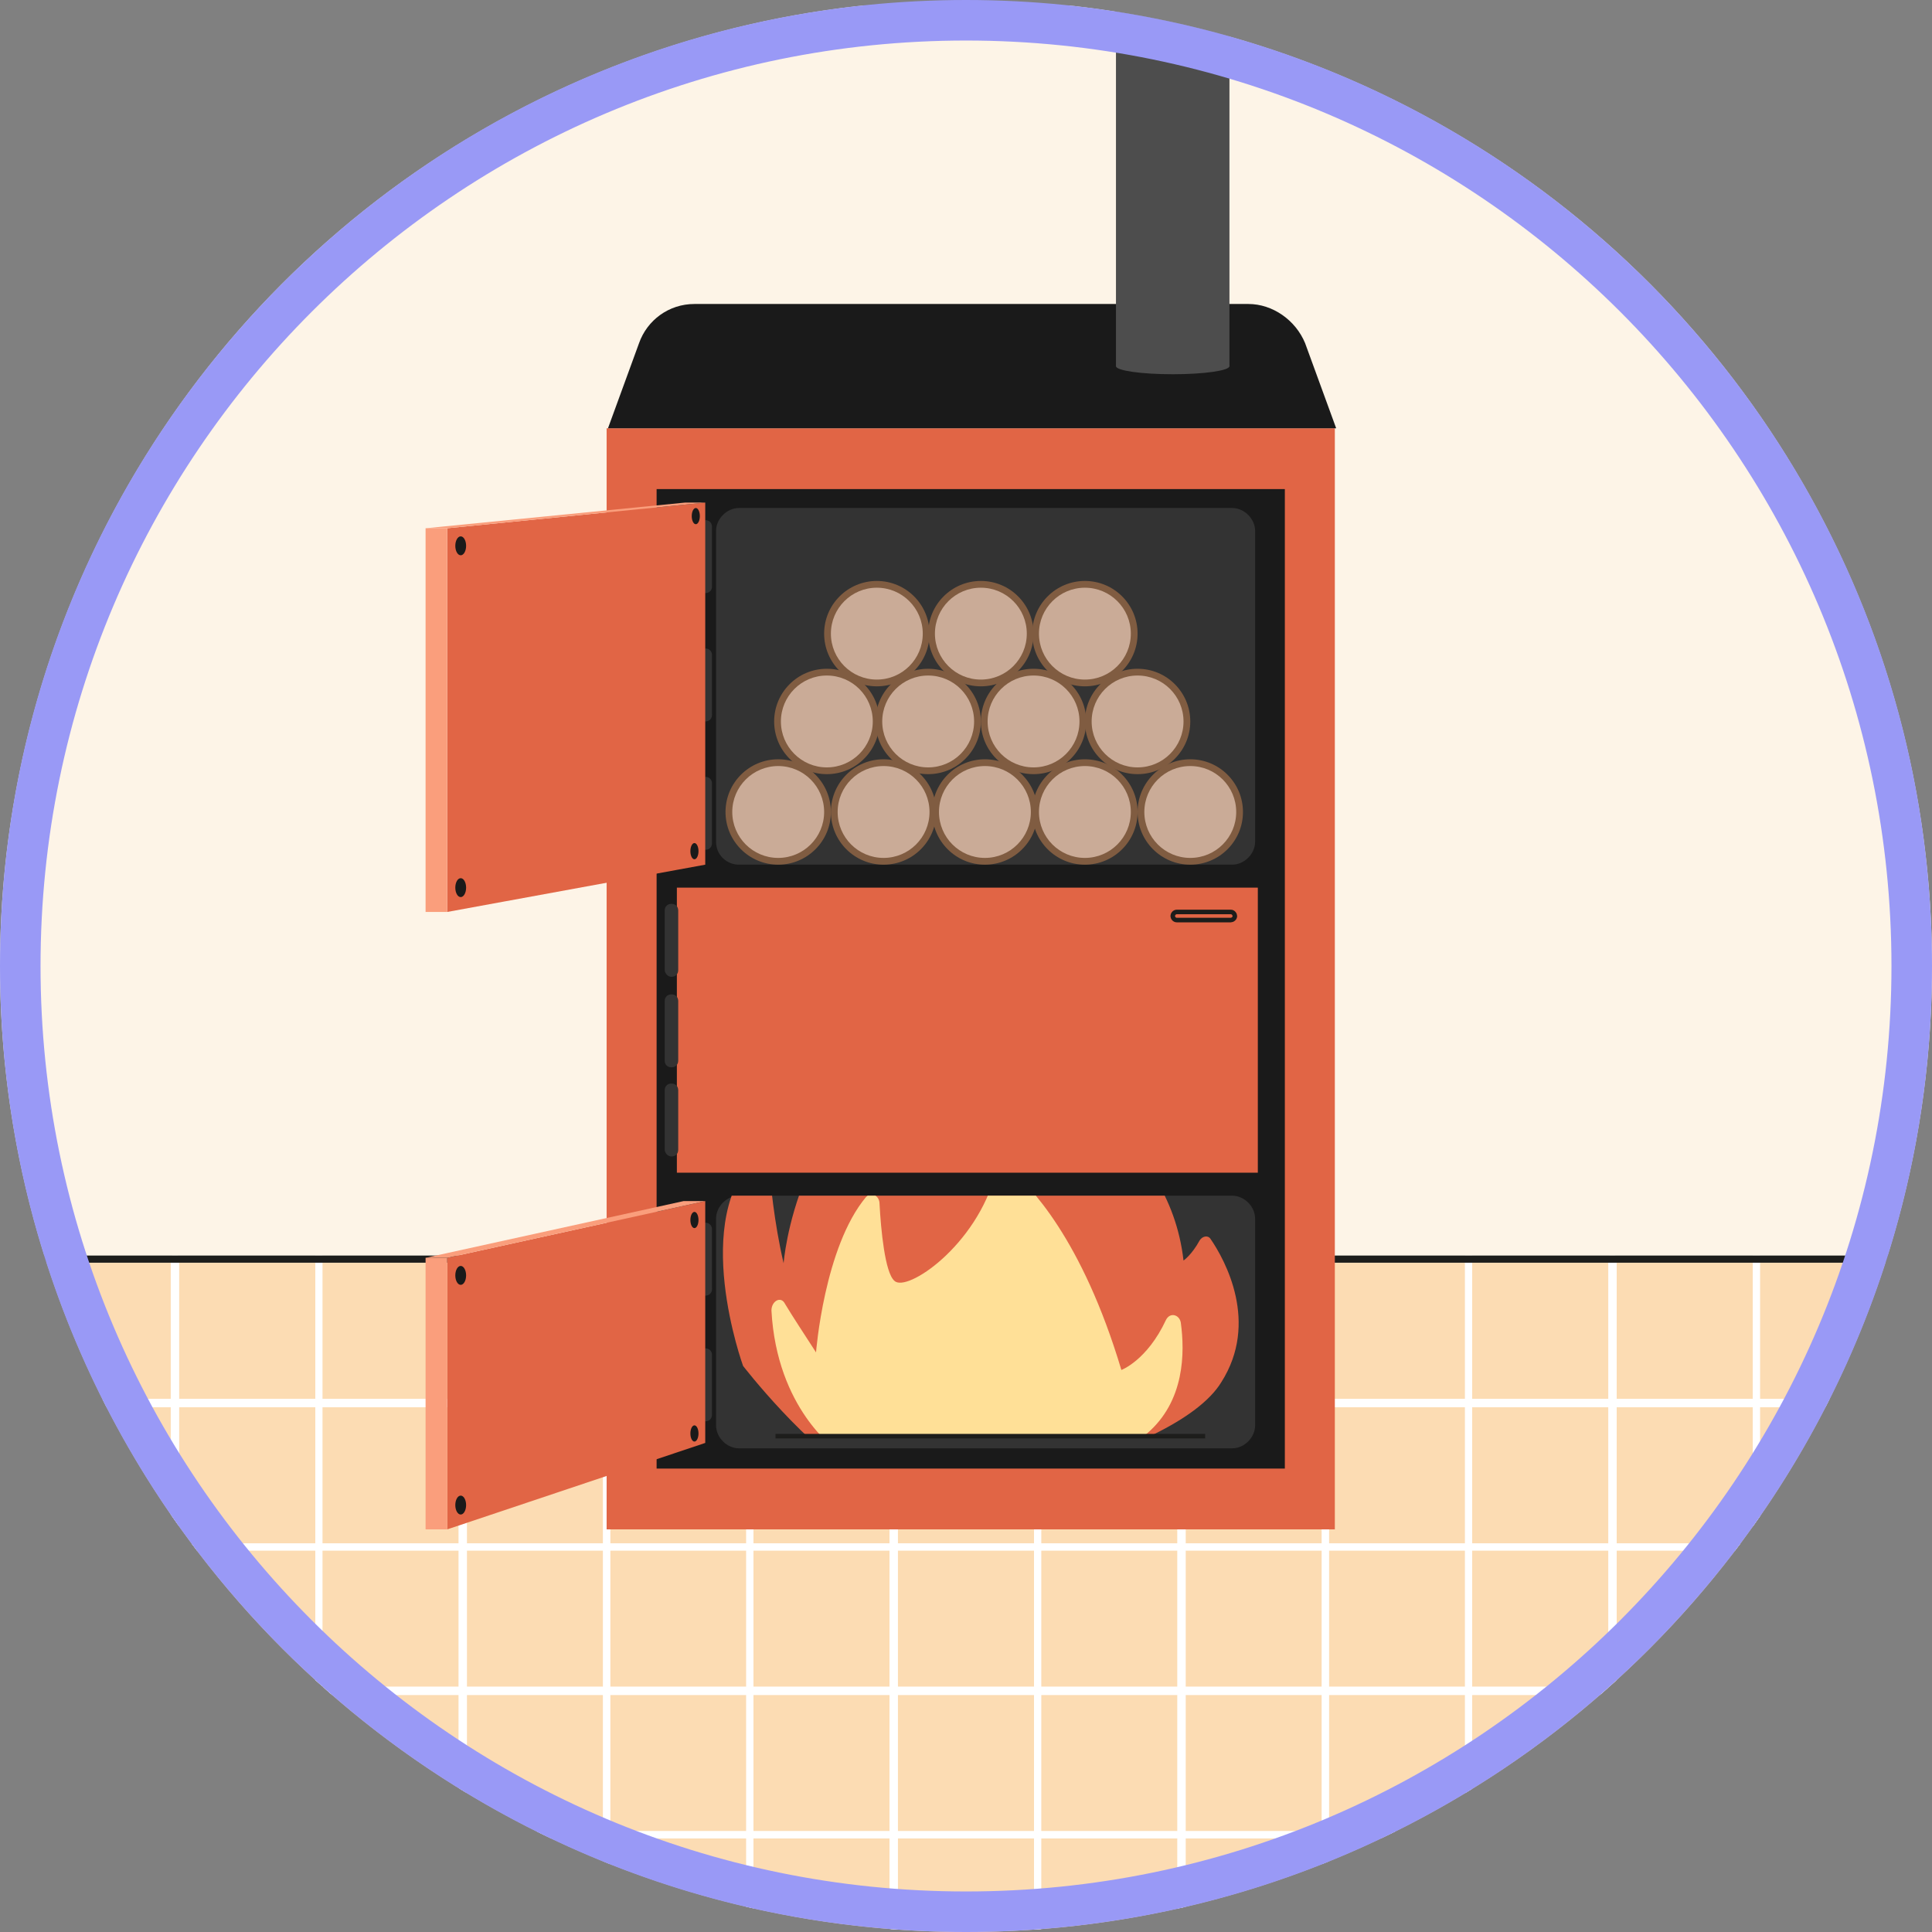 <?xml version="1.0" encoding="utf-8"?>
<!-- Generator: Adobe Illustrator 27.9.0, SVG Export Plug-In . SVG Version: 6.00 Build 0)  -->
<svg version="1.1" id="Layer_1" xmlns="http://www.w3.org/2000/svg" xmlns:xlink="http://www.w3.org/1999/xlink" x="0px" y="0px"
	 viewBox="0 0 143 143" style="enable-background:new 0 0 143 143;" xml:space="preserve">
<rect x="0" y="0" width="143" height="143" fill="#808080" stroke="none"/>
<style type="text/css">
	.st0{clip-path:url(#SVGID_00000122698131862427041950000008475583925410835359_);fill:#FDF4E7;}
	.st1{clip-path:url(#SVGID_00000122698131862427041950000008475583925410835359_);fill:#FCDCB3;}
	.st2{clip-path:url(#SVGID_00000122698131862427041950000008475583925410835359_);}
	.st3{fill:none;stroke:#1D1D1B;stroke-width:0.525;stroke-miterlimit:10;}
	.st4{fill:none;stroke:#FFFFFF;stroke-width:0.525;stroke-miterlimit:10;}
	.st5{fill:#4D4D4D;}
	.st6{fill:#333333;}
	.st7{fill:#666666;}
	.st8{fill:none;stroke:#979797;stroke-width:0.404;stroke-miterlimit:10;}
	.st9{fill:none;stroke:#000000;stroke-width:0.404;stroke-miterlimit:10;}
	.st10{fill:#E16545;}
	.st11{fill:#FFE097;}
	.st12{fill:#1A1A1A;}
	.st13{clip-path:url(#SVGID_00000021838266072536597110000016275590693860279936_);fill:#FDF4E7;}
	.st14{clip-path:url(#SVGID_00000021838266072536597110000016275590693860279936_);fill:#FCDCB3;}
	.st15{clip-path:url(#SVGID_00000021838266072536597110000016275590693860279936_);}
	.st16{fill:#CACACA;}
	.st17{fill:#1D1D1B;}
	.st18{fill:#808080;stroke:#1D1D1B;stroke-width:0.525;stroke-miterlimit:10;}
	.st19{fill:#E4E4E4;}
	.st20{fill:#805C41;}
	.st21{fill:#CAAB97;}
	.st22{fill:#9999F6;}
	.st23{clip-path:url(#SVGID_00000103223474791616337720000003229810062715831735_);fill:#FDF4E7;}
	.st24{clip-path:url(#SVGID_00000103223474791616337720000003229810062715831735_);fill:#FCDCB3;}
	.st25{clip-path:url(#SVGID_00000103223474791616337720000003229810062715831735_);}
	.st26{fill:#808080;stroke:#1D1D1B;stroke-width:0.523;stroke-miterlimit:10;}
	.st27{fill:none;stroke:#1D1D1B;stroke-width:0.523;stroke-miterlimit:10;}
	.st28{clip-path:url(#SVGID_00000175302507851381098840000012046220970171652512_);fill:#FDF4E7;}
	.st29{clip-path:url(#SVGID_00000175302507851381098840000012046220970171652512_);fill:#FCDCB3;}
	.st30{clip-path:url(#SVGID_00000175302507851381098840000012046220970171652512_);}
	.st31{fill:none;stroke:#1D1D1B;stroke-width:0.49;stroke-miterlimit:10;}
	.st32{fill:none;stroke:#4D4D4D;stroke-width:0.49;stroke-miterlimit:10;}
	.st33{clip-path:url(#SVGID_00000146473527890075372670000014425839721326410163_);fill:#FDF4E7;}
	.st34{clip-path:url(#SVGID_00000146473527890075372670000014425839721326410163_);fill:#FCDCB3;}
	.st35{clip-path:url(#SVGID_00000146473527890075372670000014425839721326410163_);}
	.st36{clip-path:url(#SVGID_00000062911978203848315380000007070564508899902895_);fill:#FDF4E7;}
	.st37{clip-path:url(#SVGID_00000062911978203848315380000007070564508899902895_);fill:#FCDCB3;}
	.st38{clip-path:url(#SVGID_00000062911978203848315380000007070564508899902895_);}
	.st39{fill:none;stroke:#1D1D1B;stroke-width:0.434;stroke-miterlimit:10;}
	.st40{fill:none;stroke:#1D1D1B;stroke-width:0.492;stroke-miterlimit:10;}
	.st41{fill:#E5F4FA;}
	.st42{clip-path:url(#SVGID_00000174596834678865373810000016830837507899310768_);fill:#FDF4E7;}
	.st43{clip-path:url(#SVGID_00000174596834678865373810000016830837507899310768_);fill:#FCDCB3;}
	.st44{clip-path:url(#SVGID_00000174596834678865373810000016830837507899310768_);}
	.st45{fill:#FA9E7C;}
	.st46{clip-path:url(#SVGID_00000099635528121283858960000015828895634392035460_);}
	.st47{fill:none;stroke:#1D1D1B;stroke-width:0.337;stroke-miterlimit:10;}
	.st48{clip-path:url(#SVGID_00000026868334425634822420000015629607269021878718_);fill:#FDF4E7;}
	.st49{clip-path:url(#SVGID_00000026868334425634822420000015629607269021878718_);fill:#FCDCB3;}
	.st50{clip-path:url(#SVGID_00000026868334425634822420000015629607269021878718_);}
	.st51{fill:none;stroke:#1D1D1B;stroke-width:0.279;stroke-miterlimit:10;}
	.st52{fill:#979797;}
	.st53{fill:none;stroke:#1D1D1B;stroke-width:0.5;stroke-miterlimit:10;}
	.st54{clip-path:url(#SVGID_00000107567324439165832530000016840939595937086890_);}
	.st55{fill:#B6E9FF;}
	.st56{fill:#703A1B;}
	.st57{fill:#855A3C;}
	.st58{fill:#E5B483;}
	.st59{fill:url(#);stroke:#000000;stroke-width:0.5;stroke-miterlimit:10;}
	.st60{fill:#BFBFF7;}
	.st61{fill:none;stroke:#DBAC3A;stroke-width:3;stroke-miterlimit:10;}
	.st62{fill:none;stroke:#06A55F;stroke-width:3;stroke-miterlimit:10;}
	.st63{clip-path:url(#SVGID_00000097486313245118327320000007230174429085064609_);fill:#FFDAAC;}
	.st64{clip-path:url(#SVGID_00000097486313245118327320000007230174429085064609_);}
	.st65{fill:#FFFFFF;}
	.st66{fill:none;stroke:#B1B1B1;stroke-miterlimit:10;}
	.st67{fill:#E3E3E3;}
	.st68{fill:#B1B1B1;}
	.st69{fill:#00CC77;stroke:#1D1D1B;stroke-width:0.5;stroke-miterlimit:10;}
	.st70{fill:#9897FC;}
	.st71{clip-path:url(#SVGID_00000098908638031628880890000014491154899820719539_);}
	.st72{clip-path:url(#SVGID_00000070805497703411453790000002355190727523914122_);}
	.st73{fill:#FF9C75;}
	.st74{fill:none;stroke:#000000;stroke-width:0.5;stroke-miterlimit:10;}
	.st75{fill:#FDDDB4;stroke:#9A9AF7;stroke-width:3;stroke-miterlimit:10;}
	.st76{clip-path:url(#SVGID_00000012440482250581687740000013763441691970956701_);}
	.st77{fill:#FFC200;stroke:#1D1D1B;stroke-miterlimit:10;}
	.st78{fill:#FBC53A;stroke:#1D1D1B;stroke-miterlimit:10;}
	.st79{fill:#FF9874;}
	.st80{clip-path:url(#SVGID_00000127003237362072392290000008845285764044984984_);}
	.st81{fill:none;stroke:#F05B39;stroke-miterlimit:10;}
	.st82{fill:#C7C7FA;}
	.st83{fill:none;stroke:#1D1D1B;stroke-miterlimit:10;}
	.st84{fill:#F05B39;}
	.st85{fill:#00A757;}
	.st86{clip-path:url(#SVGID_00000039126441898120937400000000755342009406820247_);}
	.st87{fill:#FFDAAC;}
	.st88{fill:#FFF3E4;}
	.st89{fill:none;stroke:#E3E3E3;stroke-width:3;stroke-miterlimit:10;}
	.st90{fill:#C7C7FA;stroke:#1D1D1B;stroke-width:0.5;stroke-miterlimit:10;}
	.st91{fill:none;stroke:#9A9AF7;stroke-width:3;stroke-miterlimit:10;}
	.st92{clip-path:url(#SVGID_00000112617932013307140550000018327452536349397163_);}
	.st93{fill:#DF6545;}
	.st94{fill:#DDDDDD;stroke:#000000;stroke-width:0.5;stroke-miterlimit:10;}
	.st95{fill:#171D2F;}
	.st96{fill:none;stroke:#454A59;stroke-width:2;stroke-miterlimit:10;}
	.st97{fill:none;stroke:#F5C443;stroke-width:2;stroke-linecap:round;stroke-miterlimit:10;}
	.st98{clip-path:url(#SVGID_00000112617932013307140550000018327452536349397163_);fill:#FFFFFF;}
	.st99{fill:#C7C7FA;stroke:#1D1D1B;stroke-miterlimit:10;}
</style>
<g>
	<defs>
		<circle id="SVGID_00000150093571973726784330000003082430090493886621_" cx="71.5" cy="71.5" r="71.5"/>
	</defs>
	<clipPath id="SVGID_00000108273603699047578450000017416345068515159189_">
		<use xlink:href="#SVGID_00000150093571973726784330000003082430090493886621_"  style="overflow:visible;"/>
	</clipPath>
	
		<rect x="0" y="0.4" style="clip-path:url(#SVGID_00000108273603699047578450000017416345068515159189_);fill:#FDF4E7;" width="143" height="92.9"/>
	
		<rect x="0" y="93.2" style="clip-path:url(#SVGID_00000108273603699047578450000017416345068515159189_);fill:#FCDCB3;" width="143" height="49.8"/>
	<g style="clip-path:url(#SVGID_00000108273603699047578450000017416345068515159189_);">
		<line class="st3" x1="0" y1="93.2" x2="143" y2="93.2"/>
		<g>
			<g>
				<rect x="2.3" y="93.2" class="st4" width="10.6" height="10.6"/>
				<rect x="13" y="93.2" class="st4" width="10.6" height="10.6"/>
				<rect x="23.6" y="93.2" class="st4" width="10.6" height="10.6"/>
				<rect x="34.3" y="93.2" class="st4" width="10.6" height="10.6"/>
				<rect x="44.9" y="93.2" class="st4" width="10.6" height="10.6"/>
				<rect x="55.5" y="93.2" class="st4" width="10.6" height="10.6"/>
				<rect x="66.2" y="93.2" class="st4" width="10.6" height="10.6"/>
				<rect x="76.8" y="93.2" class="st4" width="10.6" height="10.6"/>
				<rect x="87.5" y="93.2" class="st4" width="10.6" height="10.6"/>
				<rect x="98.1" y="93.2" class="st4" width="10.6" height="10.6"/>
				<rect x="108.7" y="93.2" class="st4" width="10.6" height="10.6"/>
				<rect x="119.4" y="93.2" class="st4" width="10.6" height="10.6"/>
				<rect x="130" y="93.2" class="st4" width="10.6" height="10.6"/>
				<rect x="140.7" y="93.2" class="st4" width="10.6" height="10.6"/>
				<rect x="2.3" y="103.9" class="st4" width="10.6" height="10.6"/>
				<rect x="13" y="103.9" class="st4" width="10.6" height="10.6"/>
				<rect x="23.6" y="103.9" class="st4" width="10.6" height="10.6"/>
				<rect x="34.3" y="103.9" class="st4" width="10.6" height="10.6"/>
				<rect x="44.9" y="103.9" class="st4" width="10.6" height="10.6"/>
				<rect x="55.5" y="103.9" class="st4" width="10.6" height="10.6"/>
				<rect x="66.2" y="103.9" class="st4" width="10.6" height="10.6"/>
				<rect x="76.8" y="103.9" class="st4" width="10.6" height="10.6"/>
				<rect x="87.5" y="103.9" class="st4" width="10.6" height="10.6"/>
				<rect x="98.1" y="103.9" class="st4" width="10.6" height="10.6"/>
				<rect x="108.7" y="103.9" class="st4" width="10.6" height="10.6"/>
				<rect x="119.4" y="103.9" class="st4" width="10.6" height="10.6"/>
				<rect x="130" y="103.9" class="st4" width="10.6" height="10.6"/>
				<rect x="140.7" y="103.9" class="st4" width="10.6" height="10.6"/>
				<rect x="2.3" y="114.5" class="st4" width="10.6" height="10.6"/>
				<rect x="13" y="114.5" class="st4" width="10.6" height="10.6"/>
				<rect x="23.6" y="114.5" class="st4" width="10.6" height="10.6"/>
				<rect x="34.3" y="114.5" class="st4" width="10.6" height="10.6"/>
				<rect x="44.9" y="114.5" class="st4" width="10.6" height="10.6"/>
				<rect x="55.5" y="114.5" class="st4" width="10.6" height="10.6"/>
				<rect x="66.2" y="114.5" class="st4" width="10.6" height="10.6"/>
				<rect x="76.8" y="114.5" class="st4" width="10.6" height="10.6"/>
				<rect x="87.5" y="114.5" class="st4" width="10.6" height="10.6"/>
				<rect x="98.1" y="114.5" class="st4" width="10.6" height="10.6"/>
				<rect x="108.7" y="114.5" class="st4" width="10.6" height="10.6"/>
				<rect x="119.4" y="114.5" class="st4" width="10.6" height="10.6"/>
				<rect x="130" y="114.5" class="st4" width="10.6" height="10.6"/>
				<rect x="140.7" y="114.5" class="st4" width="10.6" height="10.6"/>
				<rect x="2.3" y="125.2" class="st4" width="10.6" height="10.6"/>
				<rect x="13" y="125.2" class="st4" width="10.6" height="10.6"/>
				<rect x="23.6" y="125.2" class="st4" width="10.6" height="10.6"/>
				<rect x="34.3" y="125.2" class="st4" width="10.6" height="10.6"/>
				<rect x="44.9" y="125.2" class="st4" width="10.6" height="10.6"/>
				<rect x="55.5" y="125.2" class="st4" width="10.6" height="10.6"/>
				<rect x="66.2" y="125.2" class="st4" width="10.6" height="10.6"/>
				<rect x="76.8" y="125.2" class="st4" width="10.6" height="10.6"/>
				<rect x="87.5" y="125.2" class="st4" width="10.6" height="10.6"/>
				<rect x="98.1" y="125.2" class="st4" width="10.6" height="10.6"/>
				<rect x="108.7" y="125.2" class="st4" width="10.6" height="10.6"/>
				<rect x="119.4" y="125.2" class="st4" width="10.6" height="10.6"/>
				<rect x="130" y="125.2" class="st4" width="10.6" height="10.6"/>
				<rect x="140.7" y="125.2" class="st4" width="10.6" height="10.6"/>
				<rect x="2.3" y="135.8" class="st4" width="10.6" height="10.6"/>
				<rect x="13" y="135.8" class="st4" width="10.6" height="10.6"/>
				<rect x="23.6" y="135.8" class="st4" width="10.6" height="10.6"/>
				<rect x="34.3" y="135.8" class="st4" width="10.6" height="10.6"/>
				<rect x="44.9" y="135.8" class="st4" width="10.6" height="10.6"/>
				<rect x="55.5" y="135.8" class="st4" width="10.6" height="10.6"/>
				<rect x="66.2" y="135.8" class="st4" width="10.6" height="10.6"/>
				<rect x="76.8" y="135.8" class="st4" width="10.6" height="10.6"/>
				<rect x="87.5" y="135.8" class="st4" width="10.6" height="10.6"/>
				<rect x="98.1" y="135.8" class="st4" width="10.6" height="10.6"/>
				<rect x="108.7" y="135.8" class="st4" width="10.6" height="10.6"/>
				<rect x="119.4" y="135.8" class="st4" width="10.6" height="10.6"/>
				<rect x="130" y="135.8" class="st4" width="10.6" height="10.6"/>
				<rect x="140.7" y="135.8" class="st4" width="10.6" height="10.6"/>
			</g>
			<line class="st3" x1="0" y1="93.2" x2="143" y2="93.2"/>
		</g>
	</g>
	<g style="clip-path:url(#SVGID_00000108273603699047578450000017416345068515159189_);">
		<g>
			<rect x="44.9" y="31.7" class="st10" width="53.9" height="81.5"/>
			<path class="st12" d="M92.4,22.5h-41c-1.9,0-3.5,1.2-4.1,2.9l-2.3,6.3h53.9l-2.3-6.3C95.9,23.7,94.2,22.5,92.4,22.5z"/>
			<rect x="48.6" y="36.2" class="st12" width="46.5" height="72.5"/>
			<path class="st6" d="M52.2,62.9L52.2,62.9c0.3,0,0.5-0.2,0.5-0.5V58c0-0.3-0.2-0.5-0.5-0.5l0,0c-0.3,0-0.5,0.2-0.5,0.5v4.4
				C51.7,62.7,52,62.9,52.2,62.9z"/>
			<path class="st6" d="M52.2,53.4L52.2,53.4c0.3,0,0.5-0.2,0.5-0.5v-4.4c0-0.3-0.2-0.5-0.5-0.5l0,0c-0.3,0-0.5,0.2-0.5,0.5v4.4
				C51.7,53.2,52,53.4,52.2,53.4z"/>
			<path class="st6" d="M52.2,105.2L52.2,105.2c0.3,0,0.5-0.2,0.5-0.5v-4.4c0-0.3-0.2-0.5-0.5-0.5l0,0c-0.3,0-0.5,0.2-0.5,0.5v4.4
				C51.7,105,52,105.2,52.2,105.2z"/>
			<path class="st6" d="M52.2,95.9L52.2,95.9c0.3,0,0.5-0.2,0.5-0.5V91c0-0.3-0.2-0.5-0.5-0.5l0,0c-0.3,0-0.5,0.2-0.5,0.5v4.4
				C51.7,95.7,52,95.9,52.2,95.9z"/>
			<path class="st6" d="M52.2,43.9L52.2,43.9c0.3,0,0.5-0.2,0.5-0.5V39c0-0.3-0.2-0.5-0.5-0.5l0,0c-0.3,0-0.5,0.2-0.5,0.5v4.4
				C51.7,43.7,52,43.9,52.2,43.9z"/>
			<polygon class="st10" points="33.1,67.5 52.2,64 52.2,37.2 33.1,39.1 			"/>
			<rect x="50.1" y="65.7" class="st10" width="43" height="21.1"/>
			<polygon class="st10" points="33.1,113.2 52.2,106.8 52.2,88.9 33.1,93.1 			"/>
			<rect x="31.5" y="39.1" class="st45" width="1.6" height="28.4"/>
			<polygon class="st45" points="31.5,39.1 33.1,39.1 52.2,37.2 50.7,37.2 			"/>
			<rect x="31.5" y="93.1" class="st45" width="1.6" height="20.1"/>
			<polygon class="st45" points="31.5,93.1 33.1,93.1 52.2,88.9 50.6,88.9 			"/>
			<ellipse class="st12" cx="34.1" cy="40.4" rx="0.4" ry="0.7"/>
			<ellipse class="st12" cx="51.5" cy="38.2" rx="0.3" ry="0.6"/>
			<ellipse class="st12" cx="51.4" cy="63" rx="0.3" ry="0.6"/>
			<ellipse class="st12" cx="51.4" cy="90.3" rx="0.3" ry="0.6"/>
			<ellipse class="st12" cx="51.4" cy="106.1" rx="0.3" ry="0.6"/>
			<ellipse class="st12" cx="34.1" cy="65.7" rx="0.4" ry="0.7"/>
			<ellipse class="st12" cx="34.1" cy="94.4" rx="0.4" ry="0.7"/>
			<ellipse class="st12" cx="34.1" cy="111.4" rx="0.4" ry="0.7"/>
			<path class="st6" d="M54.7,64h36.5c0.9,0,1.7-0.8,1.7-1.7v-23c0-0.9-0.8-1.7-1.7-1.7H54.7c-0.9,0-1.7,0.8-1.7,1.7v23
				C53,63.3,53.8,64,54.7,64z"/>
			<path class="st6" d="M54.7,107.2h36.5c0.9,0,1.7-0.8,1.7-1.7V90.2c0-0.9-0.8-1.7-1.7-1.7H54.7c-0.9,0-1.7,0.8-1.7,1.7v15.3
				C53,106.4,53.8,107.2,54.7,107.2z"/>
			<path class="st6" d="M49.7,72.3L49.7,72.3c0.3,0,0.5-0.2,0.5-0.5v-4.4c0-0.3-0.2-0.5-0.5-0.5h0c-0.3,0-0.5,0.2-0.5,0.5v4.4
				C49.2,72,49.4,72.3,49.7,72.3z"/>
			<path class="st6" d="M49.7,79L49.7,79c0.3,0,0.5-0.2,0.5-0.5v-4.4c0-0.3-0.2-0.5-0.5-0.5h0c-0.3,0-0.5,0.2-0.5,0.5v4.4
				C49.2,78.8,49.4,79,49.7,79z"/>
			<path class="st6" d="M49.7,85.6L49.7,85.6c0.3,0,0.5-0.2,0.5-0.5v-4.4c0-0.3-0.2-0.5-0.5-0.5h0c-0.3,0-0.5,0.2-0.5,0.5v4.4
				C49.2,85.3,49.4,85.6,49.7,85.6z"/>
			<g>
				<circle class="st20" cx="65.4" cy="60.1" r="3.9"/>
				<circle class="st20" cx="72.9" cy="60.1" r="3.9"/>
				<circle class="st20" cx="80.3" cy="60.1" r="3.9"/>
				<circle class="st20" cx="88.1" cy="60.1" r="3.9"/>
				<circle class="st20" cx="84.2" cy="53.4" r="3.9"/>
				<circle class="st20" cx="76.5" cy="53.4" r="3.9"/>
				<circle class="st20" cx="68.7" cy="53.4" r="3.9"/>
				<circle class="st21" cx="68.7" cy="53.4" r="3.4"/>
				<circle class="st20" cx="61.2" cy="53.4" r="3.9"/>
				<circle class="st21" cx="61.2" cy="53.4" r="3.4"/>
				<circle class="st21" cx="76.5" cy="53.4" r="3.4"/>
				<circle class="st21" cx="84.2" cy="53.4" r="3.4"/>
				<circle class="st20" cx="80.3" cy="46.9" r="3.9"/>
				<circle class="st20" cx="72.6" cy="46.9" r="3.9"/>
				<circle class="st20" cx="64.9" cy="46.9" r="3.9"/>
				<circle class="st21" cx="64.9" cy="46.9" r="3.4"/>
				<circle class="st21" cx="72.6" cy="46.9" r="3.4"/>
				<circle class="st21" cx="80.3" cy="46.9" r="3.4"/>
				<circle class="st21" cx="88.1" cy="60.1" r="3.4"/>
				<circle class="st20" cx="57.6" cy="60.1" r="3.9"/>
				<circle class="st21" cx="57.6" cy="60.1" r="3.4"/>
				<circle class="st21" cx="80.3" cy="60.1" r="3.4"/>
				<circle class="st21" cx="72.9" cy="60.1" r="3.4"/>
				<circle class="st21" cx="65.4" cy="60.1" r="3.4"/>
			</g>
			<g>
				<defs>
					<rect id="SVGID_00000127738786356756923160000013042864308960155286_" x="52.6" y="88.5" width="40.5" height="17.9"/>
				</defs>
				<clipPath id="SVGID_00000092447710927380303690000015856509523006779008_">
					<use xlink:href="#SVGID_00000127738786356756923160000013042864308960155286_"  style="overflow:visible;"/>
				</clipPath>
				<g style="clip-path:url(#SVGID_00000092447710927380303690000015856509523006779008_);">
					<path class="st10" d="M55,101.1c0,0-4-11,1.1-15.6c0.3-0.3,0.8-0.1,0.8,0.4c0.1,1.5,0.4,4.6,1.1,7.6c0,0,0.9-11.8,10.6-15.6
						c0.4-0.1,0.7,0.3,0.7,0.7c-0.3,1.8-0.9,5.7-0.7,7.7c0.2,2.5,4.9-1.4,5.4-6.7c0-0.4,0.3-0.6,0.6-0.5c2.5,0.8,11.9,4.6,13,14.2
						c0,0,0.6-0.4,1.2-1.5c0.2-0.3,0.6-0.4,0.8-0.1c1.1,1.6,3.6,6.2,0.8,10.6c-3.4,5.6-22.1,9.7-26.4,7.3S55,101.1,55,101.1z"/>
					<path class="st11" d="M61.9,107.3c0,0-4.4-3-4.8-10.3c0-0.7,0.7-1.1,1-0.5c0.6,1,1.4,2.2,2.3,3.6c0,0,0.6-7.8,3.7-11.5
						c0.4-0.4,1-0.1,1,0.5c0.1,1.9,0.4,5.1,1.1,5.7c0.9,0.9,6.1-2.6,7.5-8c0.1-0.5,0.5-0.7,0.9-0.4c1.6,1.3,5.5,5.3,8.4,15
						c0,0,1.9-0.7,3.3-3.7c0.3-0.6,1-0.4,1.1,0.2c0.3,2.2,0.3,5.8-2.5,8.2c-2.7,2.2-15.1,3.4-15.1,3.4L61.9,107.3z"/>
				</g>
			</g>
			<line class="st47" x1="57.4" y1="106.3" x2="89.2" y2="106.3"/>
		</g>
		<path class="st47" d="M87.1,67.5h4c0.2,0,0.3,0.2,0.3,0.3l0,0c0,0.2-0.2,0.3-0.3,0.3h-4c-0.2,0-0.3-0.2-0.3-0.3l0,0
			C86.8,67.7,86.9,67.5,87.1,67.5z"/>
		<rect x="82.6" y="-23.7" class="st5" width="8.4" height="50.8"/>
		<ellipse class="st5" cx="86.8" cy="27.1" rx="4.2" ry="0.6"/>
	</g>
</g>
<g>
	<path class="st22" d="M71.5,3C109.3,3,140,33.7,140,71.5S109.3,140,71.5,140S3,109.3,3,71.5S33.7,3,71.5,3 M71.5,0
		C32,0,0,32,0,71.5S32,143,71.5,143c39.5,0,71.5-32,71.5-71.5S111,0,71.5,0L71.5,0z"/>
</g>
</svg>
